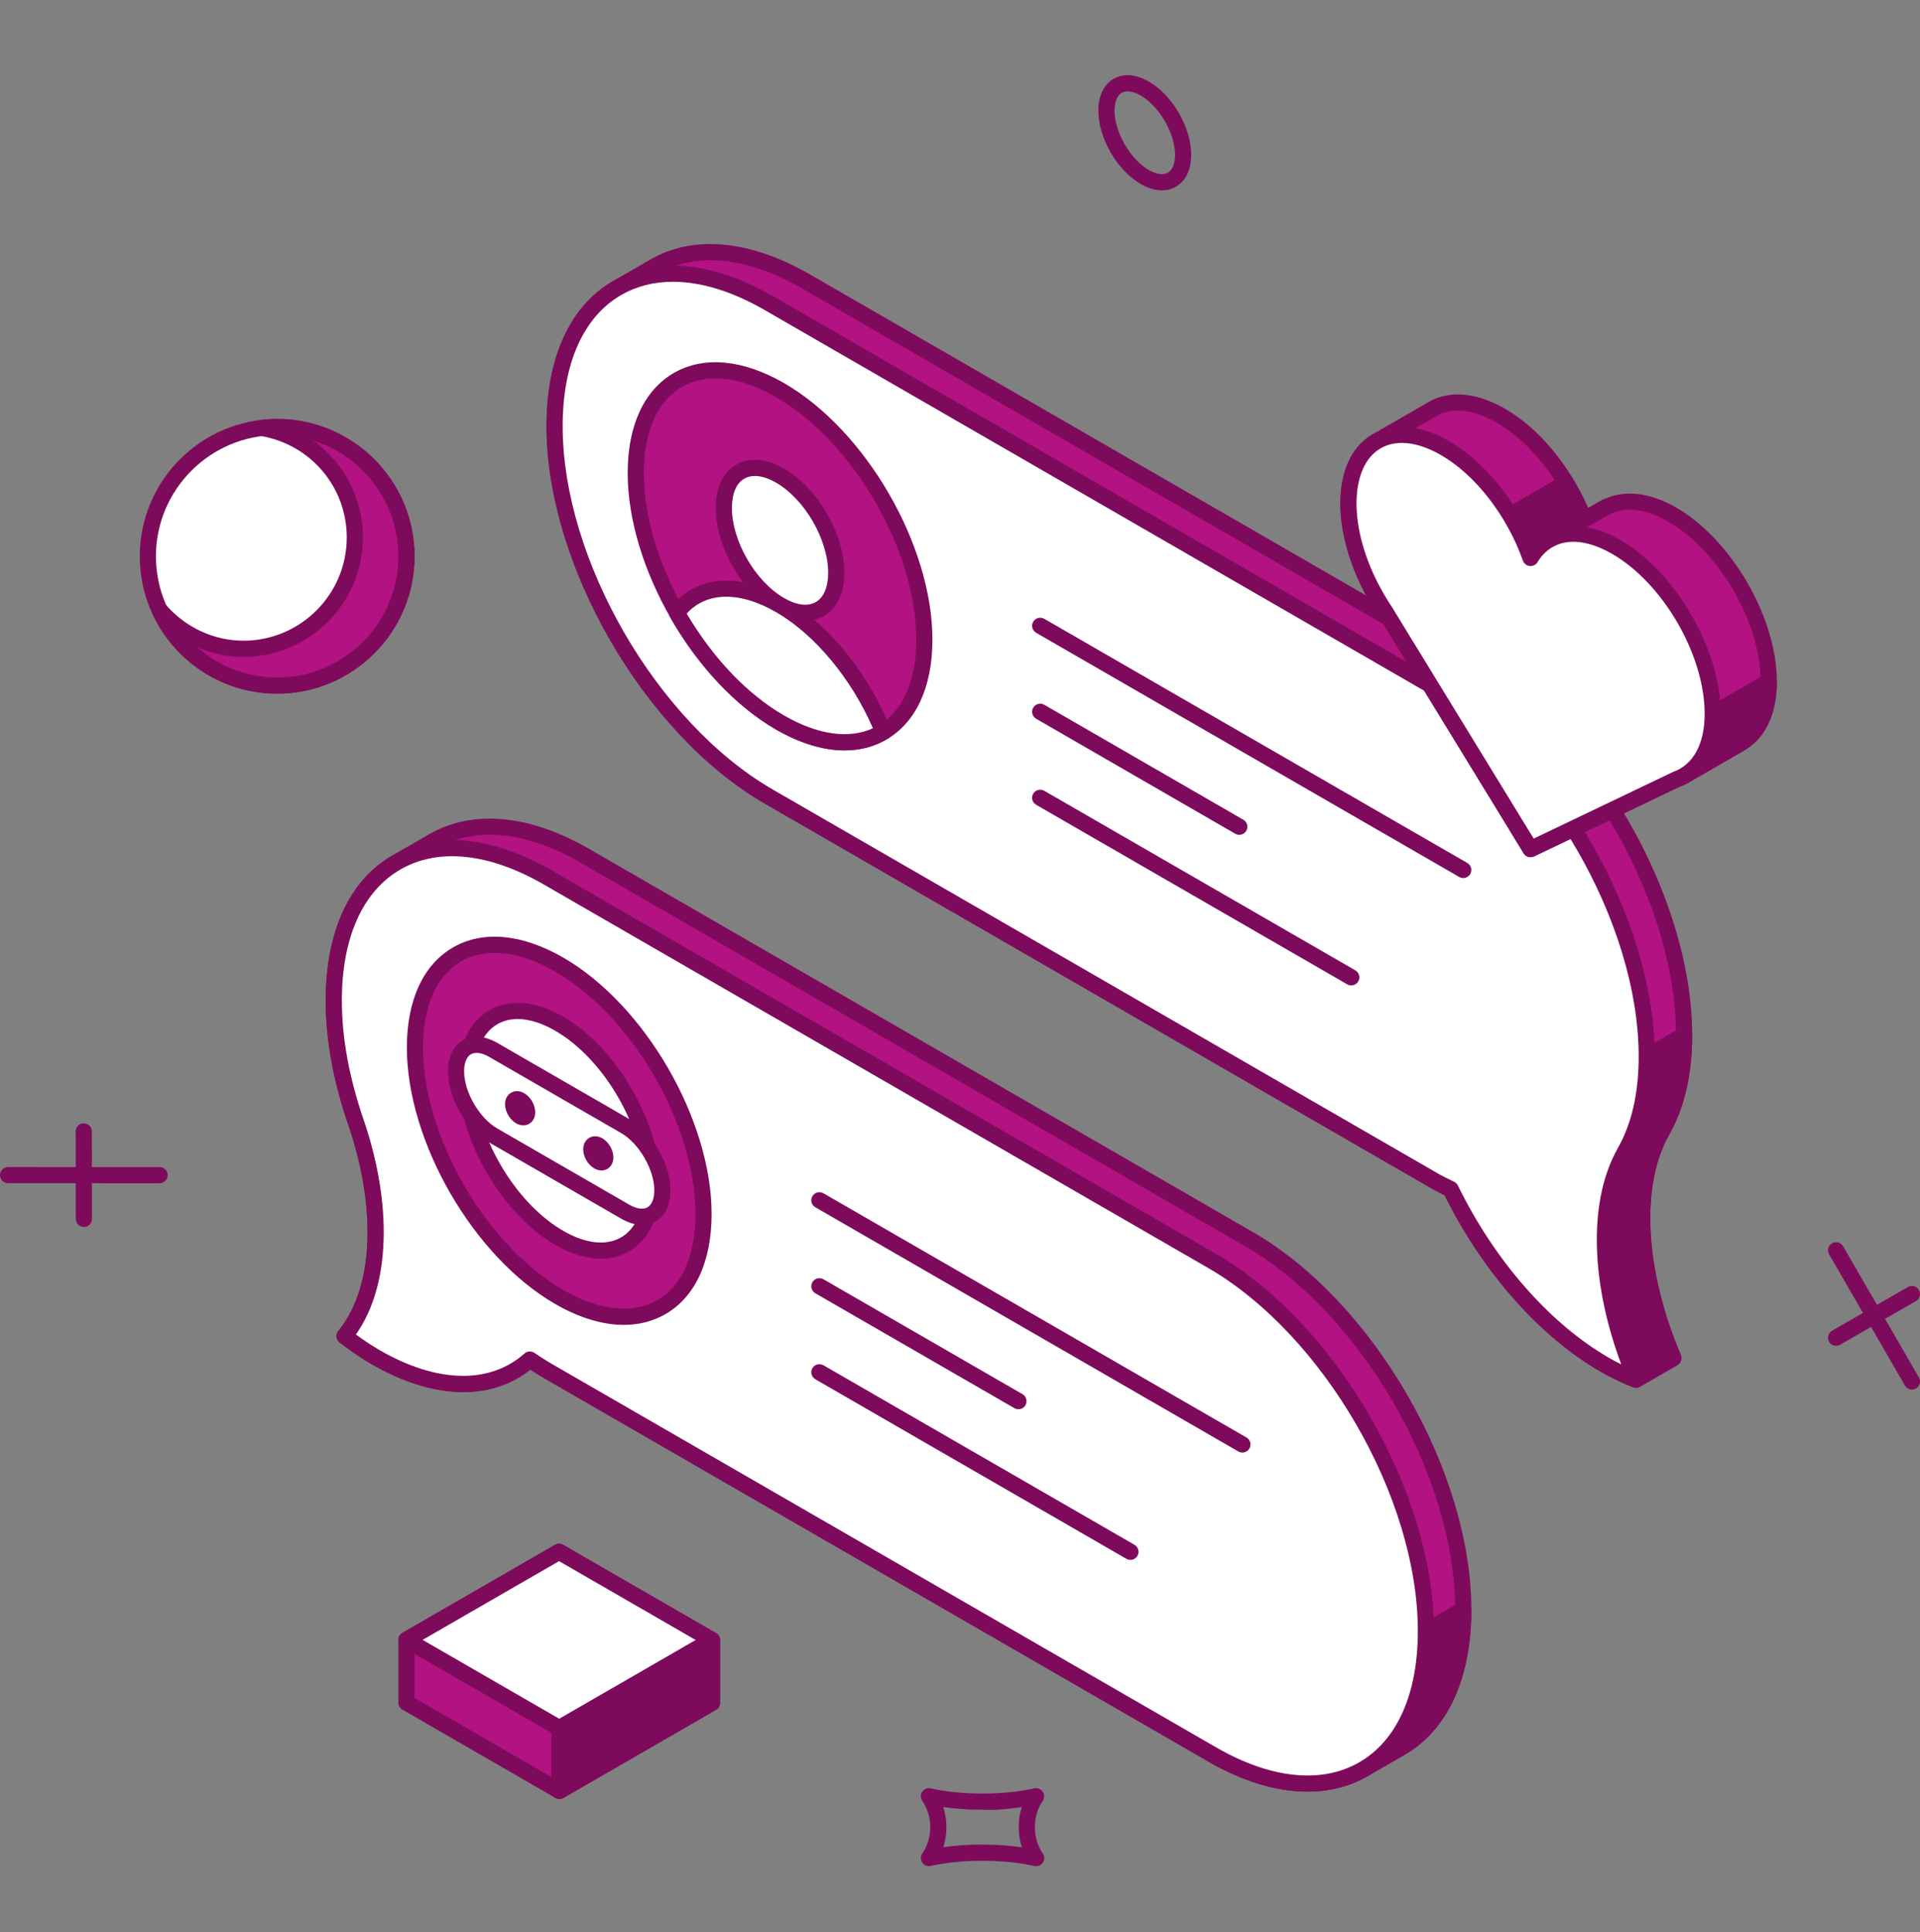 <svg width="155" height="156" viewBox="0 0 155 156" fill="none" xmlns="http://www.w3.org/2000/svg">
<rect x="0" y="0" width="155" height="156" fill="#808080" stroke="none"/>
<g id="Illustration - Expertise">
<g id="Group">
<path id="Vector" d="M83.647 150.68C83.599 150.68 83.55 150.675 83.502 150.663C82.286 150.387 80.84 150.241 79.321 150.241C77.87 150.229 76.358 150.384 75.14 150.661C74.88 150.717 74.607 150.61 74.455 150.391C74.306 150.168 74.306 149.878 74.457 149.655C74.879 149.04 75.101 148.304 75.099 147.53C75.099 146.755 74.875 146.018 74.454 145.397C74.302 145.177 74.302 144.884 74.454 144.664C74.603 144.441 74.875 144.329 75.137 144.395C76.348 144.669 77.785 144.815 79.294 144.815C79.311 144.816 79.325 144.816 79.343 144.815C80.854 144.815 82.29 144.67 83.496 144.397C83.756 144.339 84.029 144.444 84.179 144.667C84.33 144.888 84.33 145.178 84.18 145.401C83.759 146.021 83.54 146.755 83.543 147.526C83.543 148.304 83.766 149.04 84.187 149.66C84.337 149.883 84.337 150.173 84.186 150.394C84.063 150.576 83.859 150.68 83.647 150.68ZM79.321 148.936C80.431 148.936 81.506 149.011 82.497 149.154C82.327 148.637 82.239 148.09 82.239 147.53C82.235 146.971 82.322 146.424 82.492 145.905C81.504 146.046 80.386 146.181 79.32 146.12C79.311 146.12 79.303 146.12 79.294 146.12C78.195 146.12 77.128 146.047 76.144 145.904C76.316 146.42 76.404 146.967 76.404 147.528C76.406 148.089 76.317 148.636 76.147 149.151C77.136 149.008 78.249 148.919 79.321 148.936Z" fill="#7E0A5C"/>
</g>
<g id="Group_2">
<g id="Group_3">
<path id="Vector_2" d="M6.77 99.066C6.41 99.066 6.118 98.774 6.118 98.413L6.111 91.351C6.111 90.99 6.404 90.698 6.764 90.698C7.124 90.698 7.416 90.99 7.416 91.351L7.423 98.413C7.423 98.774 7.131 99.066 6.77 99.066Z" fill="#7E0A5C"/>
</g>
<g id="Group_4">
<path id="Vector_3" d="M12.883 95.537L0.652 95.534C0.292 95.534 0 95.241 0 94.881C0 94.521 0.292 94.229 0.652 94.229L12.883 94.232C13.244 94.232 13.536 94.525 13.536 94.885C13.536 95.245 13.244 95.537 12.883 95.537Z" fill="#7E0A5C"/>
</g>
</g>
<g id="Group_5">
<path id="Vector_4" d="M93.801 15.368C93.263 15.368 92.682 15.197 92.091 14.857C90.172 13.749 88.67 11.146 88.67 8.933C88.67 7.735 89.109 6.822 89.902 6.364C90.697 5.907 91.705 5.983 92.743 6.585C94.661 7.692 96.165 10.295 96.165 12.507C96.165 13.702 95.728 14.612 94.935 15.071C94.591 15.27 94.209 15.368 93.801 15.368ZM91.032 7.378C90.852 7.378 90.691 7.417 90.555 7.495C90.186 7.708 89.975 8.231 89.975 8.933C89.975 10.664 91.243 12.859 92.743 13.725C93.353 14.077 93.913 14.153 94.28 13.943C94.649 13.729 94.86 13.207 94.86 12.507C94.86 10.776 93.591 8.581 92.09 7.713C91.707 7.492 91.341 7.378 91.032 7.378Z" fill="#7E0A5C"/>
</g>
<g id="Group_6">
<g id="Group_7">
<path id="Vector_5" d="M148.227 108.664C148.003 108.664 147.782 108.546 147.661 108.337C147.481 108.025 147.59 107.625 147.901 107.445L154.021 103.918C154.335 103.74 154.734 103.847 154.913 104.158C155.093 104.47 154.984 104.87 154.673 105.05L148.553 108.577C148.45 108.636 148.337 108.664 148.227 108.664Z" fill="#7E0A5C"/>
</g>
<g id="Group_8">
<path id="Vector_6" d="M154.346 112.194C154.122 112.194 153.903 112.077 153.782 111.868L147.663 101.276C147.481 100.964 147.588 100.566 147.9 100.386C148.205 100.206 148.609 100.31 148.791 100.624L154.91 111.215C155.092 111.528 154.985 111.925 154.673 112.106C154.571 112.165 154.458 112.194 154.346 112.194Z" fill="#7E0A5C"/>
</g>
</g>
<g id="Group_9">
<g id="Group_10">
<path id="Vector_7" d="M57.476 132.422L45.131 125.295L32.813 132.405V137.473L45.158 144.601L57.476 137.49V132.422Z" fill="#B31283"/>
<path id="Vector_8" d="M45.157 145.253C45.045 145.253 44.931 145.224 44.831 145.166L32.486 138.039C32.284 137.922 32.16 137.706 32.16 137.473V132.405C32.16 132.172 32.284 131.957 32.486 131.839L44.806 124.729C45.006 124.614 45.258 124.614 45.458 124.729L57.803 131.856C58.005 131.974 58.129 132.189 58.129 132.422V137.49C58.129 137.723 58.005 137.939 57.803 138.056L45.484 145.166C45.383 145.224 45.27 145.253 45.157 145.253ZM33.465 137.096L45.157 143.848L56.824 137.113V132.799L45.132 126.047L33.465 132.782V137.096Z" fill="#7E0A5C"/>
</g>
<g id="Group_11">
<path id="Vector_9" d="M57.476 132.422L45.131 125.295L32.813 132.405L45.158 139.533L57.476 132.422Z" fill="white"/>
<path id="Vector_10" d="M45.157 140.185C45.045 140.185 44.931 140.156 44.831 140.098L32.486 132.971C32.284 132.854 32.16 132.638 32.16 132.405C32.16 132.172 32.284 131.957 32.486 131.839L44.806 124.729C45.006 124.614 45.258 124.614 45.458 124.729L57.803 131.856C58.005 131.974 58.129 132.189 58.129 132.422C58.129 132.655 58.005 132.871 57.803 132.988L45.484 140.098C45.383 140.156 45.27 140.185 45.157 140.185ZM34.117 132.405L45.157 138.78L56.172 132.422L45.132 126.048L34.117 132.405Z" fill="#7E0A5C"/>
</g>
<g id="Group_12">
<path id="Vector_11" d="M45.158 139.532V144.601L57.476 137.49V132.422L45.158 139.532Z" fill="#7E0A5C"/>
<path id="Vector_12" d="M45.157 145.253C45.045 145.253 44.932 145.224 44.831 145.166C44.629 145.049 44.505 144.833 44.505 144.6V139.532C44.505 139.3 44.629 139.084 44.831 138.967L57.151 131.856C57.351 131.741 57.603 131.741 57.803 131.856C58.005 131.973 58.129 132.189 58.129 132.422V137.49C58.129 137.723 58.005 137.939 57.803 138.056L45.484 145.166C45.383 145.224 45.27 145.253 45.157 145.253ZM45.81 139.91V143.471L56.825 137.113V133.552L45.81 139.91Z" fill="#7E0A5C"/>
</g>
</g>
<g id="Group_13">
<g id="Group_14">
<path id="Vector_13" d="M29.755 52.298C33.832 48.222 33.832 41.612 29.755 37.536C25.679 33.46 19.069 33.46 14.993 37.536C10.916 41.612 10.916 48.222 14.993 52.298C19.069 56.375 25.679 56.375 29.755 52.298Z" fill="white"/>
<path id="Vector_14" d="M22.374 56.008C16.258 56.008 11.283 51.034 11.283 44.917C11.283 38.801 16.258 33.826 22.374 33.826C28.49 33.826 33.465 38.801 33.465 44.917C33.465 51.034 28.49 56.008 22.374 56.008ZM22.374 35.131C16.978 35.131 12.588 39.521 12.588 44.917C12.588 50.313 16.978 54.703 22.374 54.703C27.77 54.703 32.16 50.313 32.16 44.917C32.16 39.521 27.77 35.131 22.374 35.131Z" fill="#7E0A5C"/>
</g>
<g id="Group_15">
<path id="Vector_15" d="M22.375 34.479C21.96 34.479 21.554 34.509 21.152 34.557C25.402 35.272 28.646 38.942 28.646 43.395C28.646 48.358 24.621 52.383 19.657 52.383C16.94 52.383 14.532 51.151 12.884 49.245C14.531 52.848 18.156 55.356 22.375 55.356C28.141 55.356 32.813 50.682 32.813 44.917C32.813 39.153 28.141 34.479 22.375 34.479Z" fill="#B31283"/>
<path id="Vector_16" d="M22.374 56.008C18.05 56.008 14.092 53.46 12.291 49.516C12.155 49.221 12.258 48.871 12.53 48.696C12.8 48.519 13.164 48.572 13.376 48.818C14.979 50.668 17.267 51.73 19.656 51.73C24.253 51.73 27.994 47.991 27.994 43.395C27.994 39.324 25.072 35.879 21.044 35.201C20.725 35.146 20.492 34.866 20.5 34.541C20.509 34.217 20.753 33.947 21.076 33.909C21.503 33.858 21.934 33.826 22.374 33.826C28.491 33.826 33.465 38.801 33.465 44.917C33.465 51.033 28.491 56.008 22.374 56.008ZM15.927 52.265C17.682 53.805 19.963 54.703 22.374 54.703C27.77 54.703 32.16 50.313 32.16 44.917C32.16 40.529 29.257 36.806 25.271 35.568C27.736 37.323 29.299 40.192 29.299 43.395C29.299 48.711 24.974 53.035 19.656 53.035C18.365 53.035 17.097 52.768 15.927 52.265Z" fill="#7E0A5C"/>
</g>
</g>
<g id="Group_16">
<g id="Group_17">
<path id="Vector_17" d="M118.665 53.669L65.077 22.729C60.296 19.969 55.968 19.708 52.839 21.515V21.514L49.84 23.247C49.838 23.247 49.835 23.248 49.835 23.25L49.801 23.267L49.804 23.269C46.695 25.076 44.772 28.926 44.772 34.409C44.772 45.41 52.513 58.798 62.064 64.315L115.651 95.253C116.143 95.539 116.629 95.778 117.112 96.009C120.01 101.939 124.502 107.276 129.562 110.196C130.418 110.69 131.254 111.073 132.073 111.395L135.087 109.656C133.504 105.901 132.574 101.997 132.574 98.371C132.576 95.554 133.133 93.213 134.122 91.405C135.284 89.397 135.957 86.77 135.957 83.573C135.957 72.573 128.213 59.182 118.665 53.669Z" fill="#B31283"/>
<path id="Vector_18" d="M132.072 112.048C131.991 112.048 131.911 112.033 131.832 112.002C130.881 111.628 130.032 111.22 129.236 110.76C124.296 107.909 119.709 102.719 116.625 96.499C116.195 96.291 115.763 96.072 115.325 95.817L61.737 64.88C52.022 59.269 44.119 45.6 44.119 34.409C44.119 28.87 46.022 24.713 49.476 22.705C49.487 22.696 49.501 22.689 49.513 22.683L52.512 20.95C55.986 18.941 60.563 19.371 65.402 22.163L118.99 53.103C128.705 58.711 136.608 72.38 136.608 83.573C136.608 86.78 135.963 89.526 134.687 91.731C133.722 93.495 133.227 95.732 133.226 98.371C133.226 101.769 134.077 105.583 135.687 109.402C135.815 109.705 135.698 110.056 135.412 110.221L132.398 111.961C132.298 112.019 132.186 112.048 132.072 112.048ZM50.196 23.794C50.174 23.809 50.152 23.821 50.128 23.833C47.095 25.598 45.423 29.355 45.423 34.409C45.423 45.184 53.035 58.346 62.39 63.749L115.978 94.688C116.457 94.966 116.927 95.197 117.393 95.421C117.525 95.484 117.632 95.591 117.697 95.722C120.67 101.805 125.115 106.874 129.889 109.63C130.548 110.013 131.248 110.354 132.021 110.672L134.266 109.377C132.73 105.577 131.921 101.783 131.921 98.371C131.923 95.512 132.471 93.062 133.55 91.091C134.716 89.074 135.304 86.549 135.304 83.573C135.304 72.796 127.692 59.634 118.338 54.235L64.75 23.294C60.336 20.744 56.219 20.314 53.164 22.081L50.196 23.794Z" fill="#7E0A5C"/>
</g>
<g id="Group_18">
<path id="Vector_19" d="M117.111 96.009C120.01 101.939 124.502 107.275 129.562 110.196C130.418 110.69 131.254 111.073 132.073 111.395L135.087 109.656C133.503 105.901 132.574 101.997 132.574 98.371C132.576 95.554 133.133 93.213 134.122 91.405C135.284 89.397 135.957 86.77 135.957 83.573L115.691 95.272C116.17 95.547 116.643 95.785 117.111 96.009Z" fill="#7E0A5C"/>
<path id="Vector_20" d="M132.072 112.048C131.991 112.048 131.911 112.033 131.833 112.002C130.881 111.628 130.032 111.22 129.237 110.76C124.296 107.909 119.709 102.719 116.625 96.499C116.209 96.296 115.789 96.081 115.366 95.838C115.164 95.722 115.038 95.507 115.038 95.272C115.038 95.039 115.162 94.823 115.365 94.706L135.63 83.007C135.831 82.891 136.082 82.891 136.282 83.007C136.485 83.124 136.609 83.34 136.609 83.573C136.609 86.78 135.963 89.526 134.687 91.731C133.722 93.495 133.228 95.732 133.226 98.371C133.226 101.769 134.077 105.583 135.688 109.402C135.815 109.705 135.698 110.057 135.412 110.221L132.398 111.961C132.298 112.019 132.186 112.048 132.072 112.048ZM117.036 95.248C117.155 95.306 117.274 95.364 117.393 95.422C117.526 95.484 117.633 95.591 117.697 95.722C120.67 101.805 125.115 106.874 129.889 109.63C130.548 110.013 131.248 110.354 132.021 110.672L134.266 109.377C132.73 105.577 131.921 101.783 131.921 98.371C131.923 95.512 132.472 93.062 133.551 91.091C134.563 89.339 135.139 87.202 135.273 84.72L117.036 95.248Z" fill="#7E0A5C"/>
</g>
<g id="Group_19">
<path id="Vector_21" d="M131.107 93.145C132.273 91.137 132.942 88.51 132.942 85.314C132.942 74.313 125.198 60.922 115.65 55.408L62.064 24.47C52.512 18.957 44.771 23.408 44.771 34.409C44.771 45.41 52.512 58.798 62.064 64.315L115.65 95.253C116.143 95.539 116.628 95.778 117.111 96.009C120.009 101.939 124.502 107.275 129.561 110.196C130.417 110.69 131.253 111.073 132.072 111.395C130.49 107.64 129.561 103.736 129.561 100.111C129.561 97.294 130.118 94.953 131.107 93.145Z" fill="white"/>
<path id="Vector_22" d="M132.072 112.048C131.992 112.048 131.91 112.033 131.832 112.002C130.881 111.628 130.031 111.22 129.236 110.76C124.295 107.909 119.708 102.719 116.624 96.499C116.194 96.291 115.763 96.072 115.325 95.817L61.737 64.88C52.022 59.269 44.118 45.6 44.118 34.409C44.118 28.853 46.028 24.691 49.495 22.689C52.97 20.681 57.547 21.111 62.389 23.904L115.977 54.843C125.692 60.453 133.594 74.123 133.594 85.314C133.594 88.529 132.948 91.271 131.676 93.464C130.706 95.243 130.215 97.479 130.215 100.111C130.215 103.51 131.064 107.324 132.673 111.142C132.775 111.383 132.722 111.664 132.539 111.851C132.413 111.98 132.243 112.048 132.072 112.048ZM54.329 22.75C52.795 22.75 51.385 23.106 50.148 23.819C47.102 25.579 45.423 29.339 45.423 34.409C45.423 45.184 53.035 58.346 62.389 63.749L115.977 94.688C116.456 94.966 116.927 95.197 117.392 95.421C117.525 95.484 117.632 95.591 117.696 95.722C120.67 101.805 125.114 106.874 129.888 109.63C130.208 109.815 130.537 109.992 130.881 110.16C129.588 106.682 128.91 103.237 128.91 100.111C128.91 97.255 129.457 94.806 130.534 92.832C130.537 92.827 130.539 92.822 130.542 92.817C131.701 90.822 132.289 88.299 132.289 85.314C132.289 74.537 124.679 61.375 115.325 55.974L61.737 25.036C59.108 23.518 56.585 22.75 54.329 22.75Z" fill="#7E0A5C"/>
</g>
<g id="Group_20">
<path id="Vector_23" d="M74.621 51.644C74.621 59.053 69.407 62.05 62.974 58.336C56.538 54.622 51.322 45.6 51.322 38.189C51.322 30.782 56.538 27.785 62.974 31.499C69.407 35.213 74.622 44.231 74.621 51.644Z" fill="#B31283"/>
<path id="Vector_24" d="M68.188 60.587C66.475 60.587 64.589 60.021 62.647 58.902C56.043 55.091 50.671 45.799 50.671 38.189C50.671 34.37 51.995 31.502 54.399 30.114C56.81 28.724 59.97 29.015 63.3 30.933C69.902 34.745 75.274 44.035 75.274 51.644C75.274 55.465 73.951 58.333 71.547 59.721C70.543 60.3 69.409 60.587 68.188 60.587ZM57.763 30.552C56.765 30.552 55.851 30.782 55.051 31.244C53.068 32.389 51.976 34.856 51.976 38.189C51.976 45.383 57.056 54.168 63.3 57.77C66.207 59.449 68.903 59.738 70.894 58.591C72.877 57.446 73.969 54.979 73.969 51.644C73.969 44.45 68.891 35.668 62.647 32.064C60.909 31.06 59.244 30.552 57.763 30.552Z" fill="#7E0A5C"/>
</g>
<g id="Group_21">
<path id="Vector_25" d="M62.975 48.856C60.467 47.408 58.435 43.895 58.435 41.01C58.435 38.121 60.467 36.954 62.971 38.402C65.479 39.847 67.511 43.363 67.511 46.249C67.511 49.136 65.479 50.303 62.975 48.856ZM62.975 58.336C66.24 60.222 69.19 60.371 71.303 59.099C69.599 54.865 66.509 50.898 62.975 48.856C59.437 46.813 56.349 47.211 54.643 49.477C56.76 53.195 59.706 56.45 62.975 58.336Z" fill="white"/>
<path id="Vector_26" d="M68.178 60.587C66.471 60.587 64.588 60.022 62.648 58.902C59.395 57.025 56.35 53.791 54.077 49.8C53.949 49.575 53.966 49.294 54.123 49.085C55.49 47.267 57.6 46.566 59.999 47.016C58.655 45.252 57.782 43.018 57.782 41.01C57.782 39.372 58.368 38.132 59.434 37.517C60.502 36.9 61.877 37.017 63.299 37.836C66.026 39.409 68.163 43.105 68.163 46.249C68.163 47.886 67.577 49.126 66.512 49.741C66.272 49.88 66.017 49.981 65.749 50.047C68.297 52.244 70.506 55.371 71.907 58.856C72.028 59.153 71.914 59.493 71.639 59.658C70.61 60.278 69.441 60.587 68.178 60.587ZM55.436 49.542C57.568 53.156 60.349 56.068 63.3 57.77C66.007 59.332 68.523 59.69 70.472 58.802C68.729 54.784 65.767 51.222 62.648 49.422C59.704 47.721 57.04 47.775 55.436 49.542ZM60.944 38.431C60.626 38.431 60.336 38.502 60.086 38.647C59.442 39.019 59.087 39.858 59.087 41.01C59.087 43.684 60.978 46.95 63.3 48.29C64.305 48.873 65.214 48.985 65.859 48.611C66.503 48.239 66.858 47.4 66.858 46.249C66.858 43.574 64.969 40.306 62.646 38.968C62.031 38.611 61.45 38.431 60.944 38.431Z" fill="#7E0A5C"/>
</g>
<g id="Group_22">
<path id="Vector_27" d="M109.087 79.563C108.974 79.563 108.862 79.534 108.76 79.477L83.648 64.979C83.335 64.799 83.228 64.4 83.408 64.087C83.591 63.773 83.994 63.673 84.3 63.848L109.413 78.345C109.725 78.525 109.832 78.924 109.652 79.237C109.53 79.446 109.311 79.563 109.087 79.563ZM118.127 70.895C118.015 70.895 117.903 70.866 117.801 70.808L83.648 51.093C83.335 50.913 83.228 50.514 83.408 50.201C83.592 49.887 83.994 49.787 84.3 49.962L118.453 69.677C118.766 69.857 118.873 70.256 118.693 70.569C118.57 70.778 118.351 70.895 118.127 70.895ZM100.046 67.403C99.934 67.403 99.822 67.375 99.72 67.317L83.649 58.035C83.337 57.853 83.23 57.456 83.41 57.143C83.591 56.829 83.994 56.729 84.302 56.904L100.372 66.185C100.685 66.367 100.792 66.765 100.612 67.077C100.49 67.286 100.271 67.403 100.046 67.403Z" fill="#7E0A5C"/>
</g>
</g>
<g id="Group_23">
<g id="Group_24">
<path id="Vector_28" d="M100.837 100.053L47.251 69.114C42.483 66.362 38.168 66.095 35.04 67.884L35.038 67.883L35.026 67.889C35.025 67.889 35.023 67.891 35.023 67.893L32.026 69.624C28.888 71.418 26.946 75.285 26.946 80.792C26.946 83.992 27.615 87.392 28.781 90.743C29.77 93.692 30.327 96.677 30.327 99.496C30.327 103.118 29.396 105.952 27.814 107.877C28.635 108.504 29.471 109.083 30.327 109.579C35.385 112.498 39.879 112.35 42.776 109.77C43.258 110.094 43.742 110.413 44.236 110.697L97.825 141.636C102.548 144.364 106.822 144.645 109.945 142.91L109.948 142.919L113.058 141.124H113.056C116.19 139.327 118.127 135.463 118.127 129.957C118.128 118.959 110.387 105.568 100.837 100.053Z" fill="#B31283"/>
<path id="Vector_29" d="M105.549 144.655C103.061 144.655 100.321 143.831 97.499 142.2L43.909 111.263C43.542 111.052 43.18 110.821 42.82 110.583C39.577 113.147 34.939 112.992 30 110.145C29.179 109.669 28.335 109.097 27.419 108.395C27.278 108.288 27.186 108.127 27.167 107.952C27.147 107.777 27.198 107.6 27.31 107.462C28.856 105.58 29.674 102.824 29.674 99.496C29.674 96.818 29.166 93.944 28.161 90.95C26.923 87.387 26.293 83.967 26.293 80.791C26.293 75.219 28.214 71.051 31.702 69.058L34.68 67.337C34.703 67.324 34.724 67.31 34.748 67.3C38.26 65.338 42.793 65.789 47.576 68.549L101.162 99.487C110.875 105.097 118.779 118.766 118.779 129.957C118.779 135.526 116.862 139.694 113.381 141.69L110.274 143.484C110.24 143.503 110.202 143.52 110.165 143.534C108.777 144.283 107.219 144.655 105.549 144.655ZM42.776 109.117C42.903 109.117 43.031 109.154 43.141 109.229C43.608 109.544 44.079 109.856 44.56 110.131L98.151 141.07C102.502 143.585 106.575 144.031 109.63 142.339C109.657 142.324 109.684 142.312 109.713 142.3L112.73 140.559C115.79 138.804 117.474 135.039 117.474 129.957C117.474 119.18 109.864 106.018 100.509 100.619L46.923 69.68C42.525 67.138 38.422 66.704 35.363 68.45C35.355 68.457 35.35 68.457 35.348 68.457L32.353 70.188C29.286 71.942 27.597 75.706 27.597 80.791C27.597 83.821 28.202 87.097 29.396 90.528C30.446 93.661 30.978 96.677 30.978 99.496C30.978 102.831 30.203 105.666 28.732 107.749C29.405 108.242 30.039 108.658 30.654 109.015C35.277 111.684 39.536 111.779 42.343 109.282C42.465 109.173 42.62 109.117 42.776 109.117Z" fill="#7E0A5C"/>
</g>
<g id="Group_25">
<path id="Vector_30" d="M109.945 142.91L109.949 142.919L113.058 141.125H113.056C116.191 139.327 118.128 135.463 118.128 129.957L97.865 141.658C102.572 144.363 106.833 144.64 109.945 142.91Z" fill="#7E0A5C"/>
<path id="Vector_31" d="M105.552 144.653C103.077 144.653 100.348 143.838 97.54 142.224C97.338 142.108 97.212 141.892 97.212 141.658C97.212 141.425 97.336 141.209 97.538 141.092L117.8 129.391C118.001 129.276 118.252 129.276 118.453 129.391C118.655 129.508 118.779 129.724 118.779 129.957C118.779 135.526 116.863 139.694 113.381 141.69L110.274 143.484C110.24 143.503 110.203 143.52 110.167 143.534C108.779 144.281 107.223 144.653 105.552 144.653ZM99.202 141.639C103.153 143.641 106.825 143.895 109.63 142.339C109.657 142.324 109.684 142.312 109.713 142.3L112.731 140.559C115.556 138.939 117.208 135.606 117.445 131.104L99.202 141.639Z" fill="#7E0A5C"/>
</g>
<g id="Group_26">
<path id="Vector_32" d="M30.327 99.496C30.327 103.118 29.396 105.952 27.814 107.877C28.635 108.504 29.471 109.083 30.327 109.579C35.385 112.498 39.879 112.35 42.775 109.769L42.774 109.771C43.26 110.092 43.742 110.413 44.236 110.697L97.825 141.636C107.373 147.151 115.115 142.699 115.115 131.697C115.115 120.699 107.374 107.307 97.825 101.793L44.236 70.854C34.69 65.342 26.946 69.794 26.946 80.791C26.946 83.992 27.615 87.392 28.781 90.742C29.77 93.692 30.327 96.677 30.327 99.496Z" fill="white"/>
<path id="Vector_33" d="M105.562 144.663C103.075 144.663 100.331 143.836 97.499 142.201L43.909 111.263C43.542 111.052 43.18 110.821 42.82 110.583C39.577 113.147 34.939 112.992 30 110.145C29.179 109.669 28.335 109.097 27.419 108.395C27.278 108.288 27.186 108.126 27.167 107.951C27.147 107.776 27.198 107.6 27.31 107.462C28.856 105.58 29.674 102.824 29.674 99.496C29.674 96.818 29.166 93.943 28.161 90.95C26.923 87.387 26.293 83.967 26.293 80.791C26.293 75.237 28.202 71.076 31.67 69.075C35.148 67.067 39.723 67.495 44.562 70.288L98.151 101.227C107.864 106.837 115.766 120.505 115.766 131.697C115.766 137.254 113.857 141.416 110.389 143.418C108.948 144.249 107.319 144.662 105.562 144.663ZM43.17 109.251C43.675 109.586 44.111 109.875 44.56 110.131L98.151 141.07C102.567 143.622 106.68 144.052 109.737 142.288C112.783 140.53 114.461 136.768 114.461 131.697C114.461 120.922 106.852 107.76 97.499 102.358L43.909 71.42C39.497 68.871 35.382 68.436 32.322 70.205C29.276 71.963 27.597 75.723 27.597 80.791C27.597 83.821 28.202 87.096 29.396 90.528C30.446 93.661 30.978 96.677 30.978 99.496C30.978 102.831 30.203 105.666 28.732 107.749C29.405 108.242 30.039 108.658 30.652 109.015C35.277 111.684 39.536 111.779 42.343 109.282L42.346 109.285C42.383 109.246 42.429 109.214 42.48 109.188C42.708 109.073 42.978 109.105 43.17 109.251Z" fill="#7E0A5C"/>
</g>
<g id="Group_27">
<path id="Vector_34" d="M56.794 98.026C56.794 105.437 51.581 108.434 45.146 104.72C38.71 101.005 33.498 91.986 33.498 84.575C33.498 77.164 38.712 74.167 45.147 77.883C51.58 81.599 56.794 90.615 56.794 98.026Z" fill="#B31283"/>
<path id="Vector_35" d="M50.36 106.971C48.648 106.971 46.762 106.406 44.82 105.286C38.218 101.473 32.846 92.183 32.846 84.575C32.846 80.754 34.169 77.885 36.573 76.496C38.984 75.103 42.146 75.397 45.472 77.317C52.075 81.131 57.447 90.421 57.447 98.026C57.447 101.847 56.123 104.717 53.719 106.105C52.715 106.684 51.582 106.971 50.36 106.971ZM39.935 76.936C38.94 76.936 38.026 77.166 37.225 77.626C35.243 78.772 34.15 81.24 34.15 84.575C34.15 91.767 39.229 100.551 45.472 104.154C48.379 105.833 51.077 106.122 53.067 104.975C55.05 103.83 56.142 101.361 56.142 98.026C56.142 90.838 51.064 82.054 44.82 78.449C43.08 77.445 41.417 76.936 39.935 76.936Z" fill="#7E0A5C"/>
</g>
<g id="Group_28">
<path id="Vector_36" d="M52.651 95.635C52.651 100.41 49.291 102.341 45.145 99.948C41 97.555 37.641 91.743 37.639 86.967C37.639 82.192 41 80.263 45.147 82.657C49.291 85.049 52.651 90.861 52.651 95.635Z" fill="white"/>
<path id="Vector_37" d="M48.505 101.631C47.362 101.631 46.108 101.256 44.82 100.514C40.503 98.021 36.988 91.945 36.986 86.968C36.986 84.419 37.88 82.501 39.504 81.563C41.131 80.622 43.253 80.808 45.472 82.091C49.789 84.585 53.303 90.661 53.303 95.636C53.303 98.184 52.409 100.104 50.785 101.042C50.1 101.436 49.333 101.631 48.505 101.631ZM41.789 82.278C41.186 82.278 40.635 82.416 40.156 82.693C38.953 83.388 38.291 84.905 38.291 86.967C38.292 91.529 41.514 97.099 45.472 99.382C47.27 100.42 48.919 100.603 50.133 99.912C51.336 99.217 51.998 97.698 51.998 95.636C51.998 91.076 48.779 85.506 44.82 83.223C43.736 82.596 42.703 82.278 41.789 82.278Z" fill="#7E0A5C"/>
</g>
<g id="Group_29">
<path id="Vector_38" d="M91.258 125.947C91.146 125.947 91.034 125.918 90.932 125.861L65.821 111.363C65.508 111.183 65.401 110.784 65.582 110.471C65.763 110.157 66.166 110.058 66.474 110.232L91.585 124.729C91.897 124.909 92.004 125.309 91.824 125.621C91.702 125.83 91.483 125.947 91.258 125.947ZM100.297 117.281C100.185 117.281 100.073 117.252 99.971 117.194L65.821 97.477C65.508 97.297 65.401 96.898 65.582 96.585C65.763 96.271 66.166 96.171 66.474 96.346L100.623 116.063C100.936 116.243 101.043 116.642 100.863 116.955C100.74 117.164 100.521 117.281 100.297 117.281ZM82.218 113.784C82.106 113.784 81.994 113.755 81.892 113.698L65.821 104.42C65.508 104.239 65.401 103.84 65.582 103.528C65.763 103.213 66.166 103.113 66.474 103.288L82.544 112.566C82.857 112.746 82.964 113.146 82.784 113.458C82.661 113.667 82.442 113.784 82.218 113.784Z" fill="#7E0A5C"/>
</g>
<g id="Group_30">
<path id="Vector_39" d="M53.474 96.111C53.476 98.021 52.132 98.791 50.475 97.832L39.817 91.679C38.159 90.724 36.815 88.401 36.815 86.493C36.817 84.585 38.159 83.812 39.817 84.769L50.475 90.923C52.132 91.881 53.477 94.205 53.474 96.111Z" fill="white"/>
<path id="Vector_40" d="M51.82 98.899C51.293 98.899 50.726 98.731 50.148 98.397L39.492 92.245C37.625 91.169 36.162 88.644 36.162 86.493C36.163 85.328 36.592 84.439 37.368 83.993C38.143 83.549 39.128 83.62 40.144 84.203L50.8 90.357C52.669 91.438 54.129 93.966 54.125 96.111C54.127 97.275 53.702 98.162 52.928 98.611C52.591 98.802 52.217 98.899 51.82 98.899ZM38.474 85.012C38.303 85.012 38.148 85.049 38.019 85.122C37.669 85.324 37.468 85.824 37.467 86.495C37.467 88.163 38.692 90.279 40.143 91.113L50.8 97.267C51.385 97.606 51.918 97.679 52.273 97.481C52.622 97.278 52.822 96.781 52.821 96.113C52.821 96.111 52.821 96.111 52.821 96.11C52.824 94.445 51.599 92.328 50.148 91.487L39.492 85.335C39.121 85.121 38.772 85.012 38.474 85.012Z" fill="#7E0A5C"/>
</g>
<g id="Group_31">
<path id="Vector_41" d="M48.3 93.775C47.988 93.595 47.735 93.157 47.735 92.797C47.735 92.438 47.986 92.295 48.3 92.474C48.611 92.654 48.866 93.09 48.866 93.449C48.866 93.809 48.611 93.955 48.3 93.775ZM42.556 89.806C42.556 89.448 42.303 89.011 41.992 88.831C41.678 88.653 41.425 88.796 41.425 89.154C41.426 89.514 41.679 89.953 41.992 90.132C42.303 90.313 42.558 90.167 42.556 89.806Z" fill="#7E0A5C"/>
<path id="Vector_42" d="M48.553 94.506C48.362 94.506 48.164 94.45 47.974 94.341V94.339C47.457 94.042 47.083 93.393 47.083 92.796C47.083 92.389 47.26 92.051 47.569 91.871C47.878 91.69 48.264 91.701 48.623 91.906C49.142 92.207 49.518 92.854 49.518 93.449C49.518 93.86 49.34 94.198 49.027 94.38C48.881 94.463 48.719 94.506 48.553 94.506ZM48.626 93.211L48.3 93.775L48.629 93.213C48.629 93.211 48.628 93.211 48.626 93.211ZM42.244 90.863C42.054 90.863 41.855 90.807 41.665 90.697C41.154 90.404 40.777 89.757 40.772 89.161C40.772 88.746 40.948 88.41 41.257 88.23C41.57 88.05 41.952 88.056 42.314 88.264C42.834 88.566 43.208 89.212 43.208 89.805C43.211 90.214 43.033 90.554 42.72 90.736C42.574 90.821 42.413 90.863 42.244 90.863ZM41.905 89.806C41.903 89.81 41.903 89.813 41.903 89.817L42.555 89.806H41.905Z" fill="#7E0A5C"/>
</g>
</g>
<g id="Group_32">
<g id="Group_33">
<path id="Vector_43" d="M134.988 41.543C132.915 40.347 131.06 40.228 129.674 40.952L129.66 40.928L127.886 41.951C126.537 38.492 124.06 35.233 121.179 33.57C119.031 32.329 117.084 32.207 115.674 33.014L115.672 33.012L111.105 35.649L111.107 35.651C109.717 36.473 108.859 38.203 108.859 40.66C108.859 43.497 110.023 46.667 111.8 49.338L123.564 68.552L135.331 62.921C135.545 62.846 135.753 62.753 135.95 62.643V62.644L140.54 59.994L140.539 59.989C141.92 59.173 142.79 57.48 142.79 55.03C142.79 50.069 139.293 44.029 134.988 41.543Z" fill="#B31283"/>
<path id="Vector_44" d="M123.563 69.204C123.342 69.204 123.128 69.092 123.006 68.892L111.244 49.678C109.319 46.788 108.206 43.492 108.206 40.66C108.206 38.048 109.118 36.069 110.773 35.09L115.347 32.448C117.034 31.483 119.22 31.689 121.504 33.004C124.226 34.575 126.693 37.535 128.206 41.013L129.333 40.362C129.401 40.323 129.474 40.298 129.55 40.284C131.178 39.53 133.212 39.768 135.313 40.977C139.795 43.567 143.443 49.87 143.443 55.03C143.443 57.573 142.556 59.513 140.944 60.505C140.92 60.526 140.893 60.543 140.865 60.56L136.275 63.21C136.039 63.341 135.796 63.45 135.549 63.536L123.845 69.14C123.753 69.184 123.658 69.204 123.563 69.204ZM117.693 33.154C117.068 33.154 116.497 33.294 115.997 33.58L111.432 36.215C110.195 36.947 109.511 38.527 109.511 40.66C109.511 43.242 110.543 46.273 112.344 48.976L123.813 67.709L135.05 62.334C135.291 62.244 135.466 62.167 135.627 62.075L140.143 59.469C140.164 59.454 140.184 59.44 140.206 59.427C141.452 58.693 142.138 57.131 142.138 55.03C142.138 50.284 138.784 44.489 134.661 42.109C132.889 41.084 131.224 40.877 129.975 41.529C129.926 41.557 129.875 41.575 129.822 41.587L128.213 42.517C128.048 42.612 127.85 42.63 127.671 42.566C127.491 42.503 127.348 42.365 127.279 42.189C125.928 38.73 123.466 35.644 120.851 34.135C119.723 33.483 118.646 33.154 117.693 33.154Z" fill="#7E0A5C"/>
</g>
<g id="Group_34">
<path id="Vector_45" d="M111.8 49.338C111.494 48.883 111.238 48.395 110.971 47.913L126.415 38.998C126.988 39.943 127.49 40.935 127.886 41.951L112.66 50.743L111.8 49.338ZM123.564 68.552L135.331 62.922C135.545 62.847 135.753 62.753 135.95 62.643V62.645L140.54 59.994L140.539 59.989C141.92 59.173 142.79 57.48 142.79 55.03L122.468 66.761L123.564 68.552Z" fill="#7E0A5C"/>
<path id="Vector_46" d="M123.563 69.204C123.342 69.204 123.128 69.092 123.006 68.892L121.91 67.101C121.818 66.951 121.791 66.771 121.835 66.6C121.878 66.43 121.988 66.284 122.141 66.195L142.464 54.464C142.665 54.348 142.916 54.348 143.117 54.464C143.319 54.581 143.443 54.797 143.443 55.03C143.443 57.573 142.556 59.513 140.944 60.505C140.92 60.526 140.893 60.543 140.866 60.56L136.275 63.21C136.039 63.341 135.796 63.45 135.548 63.536L123.845 69.14C123.753 69.184 123.658 69.204 123.563 69.204ZM123.373 66.992L123.813 67.709L135.05 62.334C135.291 62.244 135.466 62.167 135.628 62.075L140.144 59.469C140.164 59.454 140.184 59.44 140.206 59.427C141.207 58.837 141.846 57.712 142.06 56.205L123.373 66.992ZM112.659 51.395C112.44 51.395 112.226 51.283 112.102 51.083L111.252 49.69C110.986 49.294 110.755 48.876 110.525 48.456L110.399 48.229C110.228 47.918 110.336 47.525 110.644 47.347L126.09 38.432C126.392 38.262 126.79 38.356 126.973 38.66C127.585 39.667 128.096 40.695 128.495 41.713C128.613 42.014 128.492 42.355 128.213 42.517L112.985 51.309C112.883 51.367 112.771 51.395 112.659 51.395ZM111.85 48.157C112.005 48.436 112.165 48.709 112.341 48.973C112.348 48.981 112.353 48.99 112.358 48.998L112.883 49.86L127.066 41.67C126.811 41.076 126.514 40.48 126.179 39.887L111.85 48.157Z" fill="#7E0A5C"/>
</g>
<g id="Group_35">
<path id="Vector_47" d="M138.269 57.639C138.271 52.678 134.774 46.638 130.467 44.153C127.448 42.41 124.862 42.909 123.564 45.053C122.266 41.411 119.677 37.923 116.659 36.179C112.351 33.694 108.859 35.699 108.859 40.66C108.859 43.497 110.023 46.667 111.8 49.338L123.564 68.552L135.331 62.921C137.108 62.305 138.271 60.477 138.269 57.639Z" fill="white"/>
<path id="Vector_48" d="M123.563 69.204C123.342 69.204 123.128 69.092 123.006 68.892L111.244 49.678C109.319 46.788 108.206 43.492 108.206 40.66C108.206 38.023 109.13 36.037 110.809 35.066C112.493 34.095 114.684 34.288 116.985 35.614C119.739 37.205 122.265 40.264 123.755 43.755C125.42 42.104 128.057 42.007 130.794 43.587C135.276 46.174 138.922 52.478 138.92 57.639C138.922 60.641 137.692 62.792 135.546 63.538L123.845 69.14C123.753 69.184 123.658 69.204 123.563 69.204ZM113.17 35.761C112.54 35.761 111.964 35.906 111.461 36.196C110.204 36.923 109.511 38.509 109.511 40.66C109.511 43.242 110.544 46.273 112.345 48.976L123.813 67.709L135.05 62.334C136.707 61.753 137.617 60.054 137.616 57.639C137.617 52.894 134.265 47.097 130.142 44.718C127.536 43.213 125.288 43.466 124.121 45.391C123.991 45.609 123.745 45.724 123.497 45.702C123.247 45.677 123.033 45.51 122.948 45.272C121.647 41.618 119.11 38.349 116.332 36.745C115.202 36.093 114.125 35.761 113.17 35.761Z" fill="#7E0A5C"/>
</g>
</g>
</g>
</svg>
